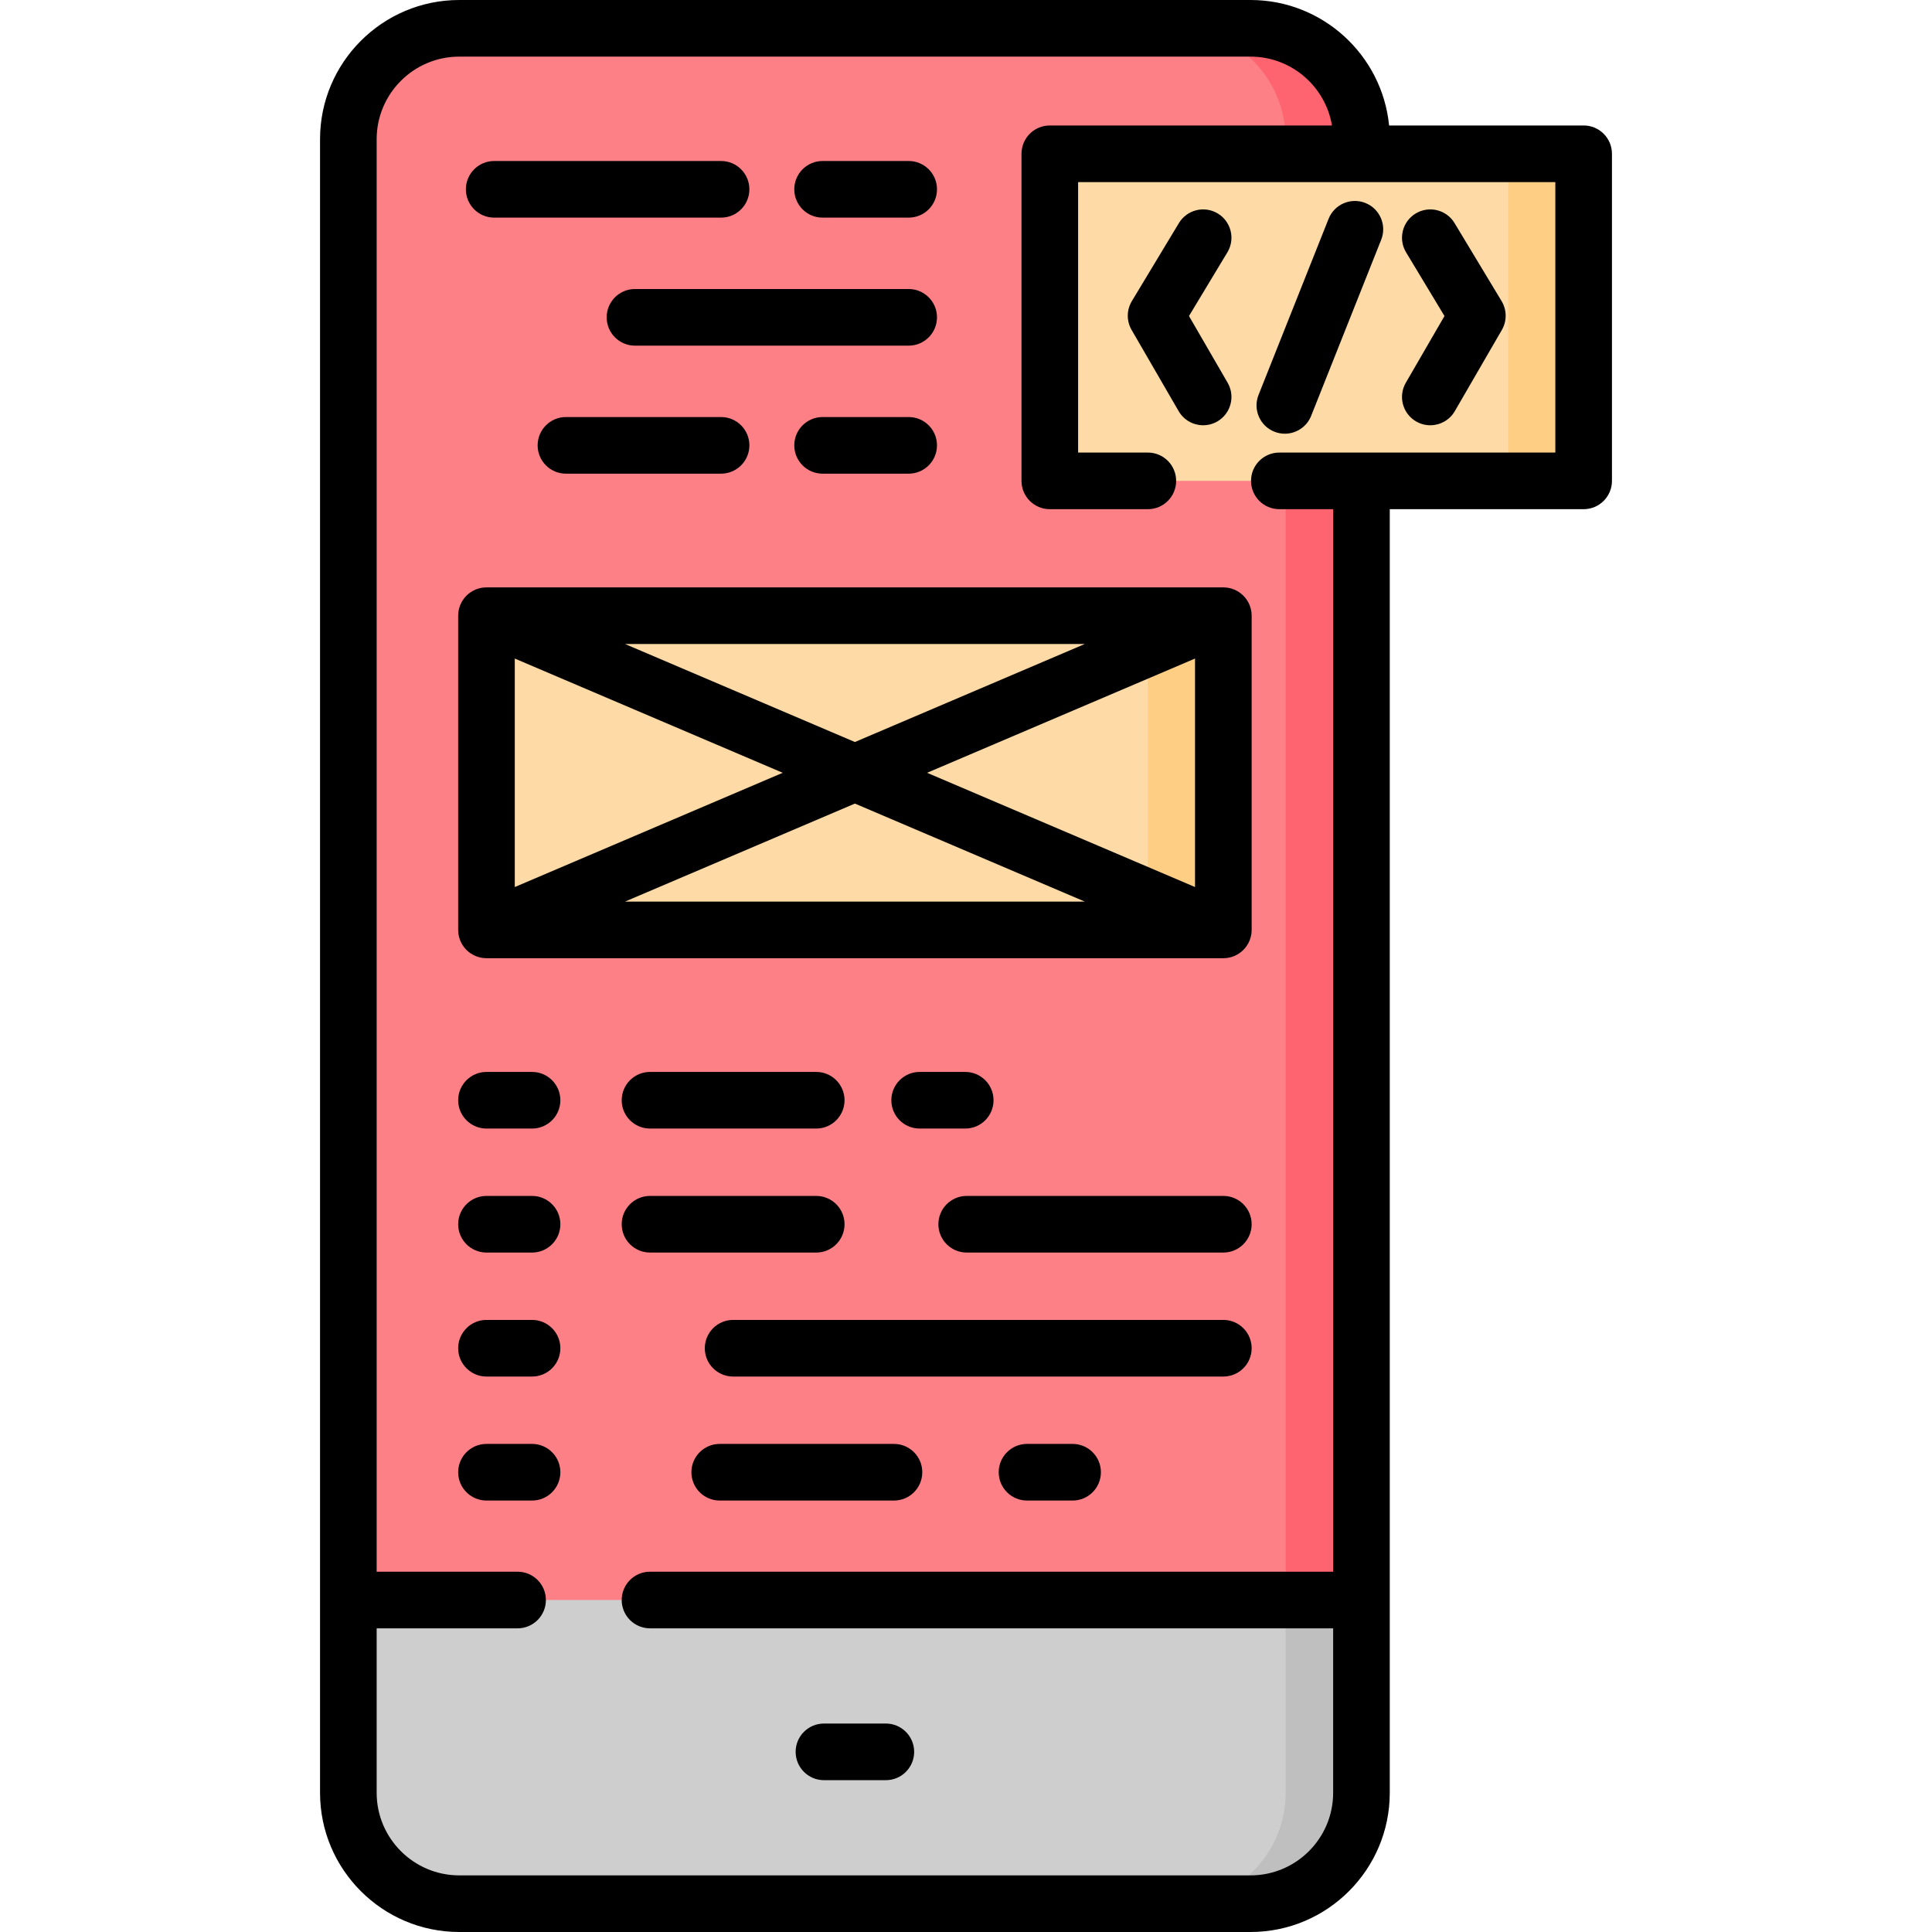 <svg id="Capa_1" enable-background="new 0 0 512 512" height="512" viewBox="0 0 512 512" width="512" xmlns="http://www.w3.org/2000/svg"><g><g><g><path d="m331.414 504.497h-209.711c-16.23 0-29.387-13.157-29.387-29.387v-438.22c0-16.23 13.157-29.387 29.387-29.387h209.711c16.23 0 29.387 13.157 29.387 29.387v438.22c0 16.23-13.157 29.387-29.387 29.387z" fill="#fd8087"/></g><g><path d="m360.802 36.888v438.225c0 16.223-13.155 29.388-29.388 29.388h-20.095c16.223 0 29.388-13.165 29.388-29.388v-438.225c0-16.223-13.165-29.389-29.388-29.389h20.095c16.233 0 29.388 13.165 29.388 29.389z" fill="#fe646f"/></g><g><path d="m331.414 504.497h-209.711c-16.23 0-29.387-13.157-29.387-29.387v-51.089h268.485v51.089c0 16.23-13.157 29.387-29.387 29.387z" fill="#cecece"/></g><g><path d="m360.802 424.02v51.092c0 16.223-13.155 29.388-29.388 29.388h-20.095c16.223 0 29.388-13.165 29.388-29.388v-51.092z" fill="#bfbfbf"/></g></g><g><path d="m278.209 40.756h141.475v86.68h-141.475z" fill="#fedba6"/></g><g><path d="m399.676 40.756h20.008v86.68h-20.008z" fill="#fece85"/></g><g><path d="m128.921 163.168h195.276v83.263h-195.276z" fill="#fedba6"/></g><g><path d="m304.189 163.168h20.008v83.263h-20.008z" fill="#fece85"/></g><g><path d="m218.356 471.763h16.404c4.144 0 7.503-3.359 7.503-7.503s-3.359-7.503-7.503-7.503h-16.404c-4.144 0-7.503 3.359-7.503 7.503.001 4.144 3.359 7.503 7.503 7.503z"/><path d="m419.684 33.253h-51.56c-1.834-18.64-17.596-33.253-36.71-33.253h-209.71c-20.341 0-36.89 16.549-36.89 36.89v438.221c0 20.34 16.549 36.889 36.89 36.889h209.71c20.342 0 36.89-16.549 36.89-36.889v-340.172h51.379c4.144 0 7.503-3.359 7.503-7.503v-86.68c.001-4.144-3.358-7.503-7.502-7.503zm-7.503 86.68h-73.145c-4.144 0-7.503 3.359-7.503 7.503s3.359 7.503 7.503 7.503h14.262v281.579h-181.038c-4.144 0-7.503 3.359-7.503 7.503s3.359 7.503 7.503 7.503h181.038v43.586c0 12.066-9.817 21.883-21.884 21.883h-209.71c-12.066 0-21.884-9.817-21.884-21.883v-43.586h37.345c4.144 0 7.503-3.359 7.503-7.503s-3.359-7.503-7.503-7.503h-37.346v-379.628c0-12.066 9.818-21.884 21.884-21.884h209.71c10.827 0 19.838 7.906 21.576 18.247h-74.78c-4.145 0-7.503 3.359-7.503 7.503v86.68c0 4.144 3.359 7.503 7.503 7.503h25.979c4.144 0 7.503-3.359 7.503-7.503s-3.359-7.503-7.503-7.503h-18.476v-71.674h126.468v71.674z"/><path d="m337.724 114.405c.91.362 1.847.533 2.771.533 2.983 0 5.804-1.792 6.974-4.732l18.563-46.673c1.532-3.85-.348-8.213-4.199-9.744-3.848-1.533-8.212.349-9.744 4.199l-18.563 46.672c-1.533 3.85.347 8.214 4.198 9.745z"/><path d="m375.287 111.688c1.184.686 2.478 1.011 3.755 1.011 2.589 0 5.108-1.341 6.5-3.743l12.466-21.521c1.371-2.367 1.345-5.293-.067-7.635l-12.466-20.676c-2.138-3.548-6.751-4.691-10.299-2.552-3.549 2.14-4.691 6.751-2.552 10.299l10.176 16.879-10.243 17.683c-2.078 3.587-.855 8.178 2.73 10.255z"/><path d="m312.351 108.956c1.392 2.401 3.911 3.743 6.5 3.743 1.276 0 2.57-.326 3.754-1.011 3.585-2.077 4.809-6.668 2.732-10.254l-10.243-17.684 10.176-16.879c2.139-3.548.997-8.16-2.552-10.299-3.545-2.139-8.158-.998-10.299 2.552l-12.466 20.676c-1.413 2.342-1.438 5.268-.067 7.635z"/><path d="m240.809 110.519h-22.814c-4.144 0-7.503 3.359-7.503 7.503s3.359 7.503 7.503 7.503h22.814c4.144 0 7.503-3.359 7.503-7.503s-3.359-7.503-7.503-7.503z"/><path d="m149.981 110.519c-4.144 0-7.503 3.359-7.503 7.503s3.359 7.503 7.503 7.503h41.11c4.145 0 7.503-3.359 7.503-7.503s-3.359-7.503-7.503-7.503z"/><path d="m240.809 76.593h-72.533c-4.144 0-7.503 3.359-7.503 7.503s3.359 7.503 7.503 7.503h72.533c4.144 0 7.503-3.359 7.503-7.503s-3.359-7.503-7.503-7.503z"/><path d="m217.995 57.674h22.814c4.144 0 7.503-3.359 7.503-7.503s-3.359-7.503-7.503-7.503h-22.814c-4.144 0-7.503 3.359-7.503 7.503s3.359 7.503 7.503 7.503z"/><path d="m130.965 57.674h60.125c4.145 0 7.503-3.359 7.503-7.503s-3.359-7.503-7.503-7.503h-60.125c-4.144 0-7.503 3.359-7.503 7.503s3.359 7.503 7.503 7.503z"/><path d="m128.921 155.665c-4.145 0-7.503 3.359-7.503 7.503v83.263c0 4.144 3.359 7.503 7.503 7.503h195.276c4.144 0 7.503-3.359 7.503-7.503v-83.263c0-4.144-3.359-7.503-7.503-7.503zm158.549 15.006-60.911 25.971-60.911-25.971zm-151.046 3.853 71.004 30.275-71.004 30.275zm29.225 64.403 60.91-25.971 60.911 25.971zm151.045-3.853-71.004-30.275 71.004-30.275z"/><path d="m140.999 284.074h-12.077c-4.145 0-7.503 3.359-7.503 7.503s3.359 7.503 7.503 7.503h12.077c4.144 0 7.503-3.359 7.503-7.503s-3.359-7.503-7.503-7.503z"/><path d="m255.795 299.08c4.144 0 7.503-3.359 7.503-7.503s-3.359-7.503-7.503-7.503h-12.078c-4.144 0-7.503 3.359-7.503 7.503s3.359 7.503 7.503 7.503z"/><path d="m284.248 382.652h-12.077c-4.144 0-7.503 3.359-7.503 7.503s3.359 7.503 7.503 7.503h12.077c4.144 0 7.503-3.359 7.503-7.503s-3.359-7.503-7.503-7.503z"/><path d="m172.26 299.08h44.049c4.144 0 7.503-3.359 7.503-7.503s-3.359-7.503-7.503-7.503h-44.049c-4.144 0-7.503 3.359-7.503 7.503s3.358 7.503 7.503 7.503z"/><path d="m140.999 316.933h-12.077c-4.145 0-7.503 3.359-7.503 7.503s3.359 7.503 7.503 7.503h12.077c4.144 0 7.503-3.359 7.503-7.503s-3.359-7.503-7.503-7.503z"/><path d="m223.812 324.436c0-4.144-3.359-7.503-7.503-7.503h-44.049c-4.144 0-7.503 3.359-7.503 7.503s3.359 7.503 7.503 7.503h44.049c4.144 0 7.503-3.358 7.503-7.503z"/><path d="m324.197 316.933h-68.012c-4.144 0-7.503 3.359-7.503 7.503s3.359 7.503 7.503 7.503h68.012c4.144 0 7.503-3.359 7.503-7.503s-3.359-7.503-7.503-7.503z"/><path d="m140.999 349.792h-12.077c-4.145 0-7.503 3.359-7.503 7.503s3.359 7.503 7.503 7.503h12.077c4.144 0 7.503-3.359 7.503-7.503s-3.359-7.503-7.503-7.503z"/><path d="m324.197 349.792h-129.913c-4.144 0-7.503 3.359-7.503 7.503s3.359 7.503 7.503 7.503h129.913c4.144 0 7.503-3.359 7.503-7.503s-3.359-7.503-7.503-7.503z"/><path d="m140.999 382.652h-12.077c-4.145 0-7.503 3.359-7.503 7.503s3.359 7.503 7.503 7.503h12.077c4.144 0 7.503-3.359 7.503-7.503s-3.359-7.503-7.503-7.503z"/><path d="m236.912 382.652h-46.18c-4.144 0-7.503 3.359-7.503 7.503s3.359 7.503 7.503 7.503h46.18c4.144 0 7.503-3.359 7.503-7.503s-3.359-7.503-7.503-7.503z"/></g></g></svg>
